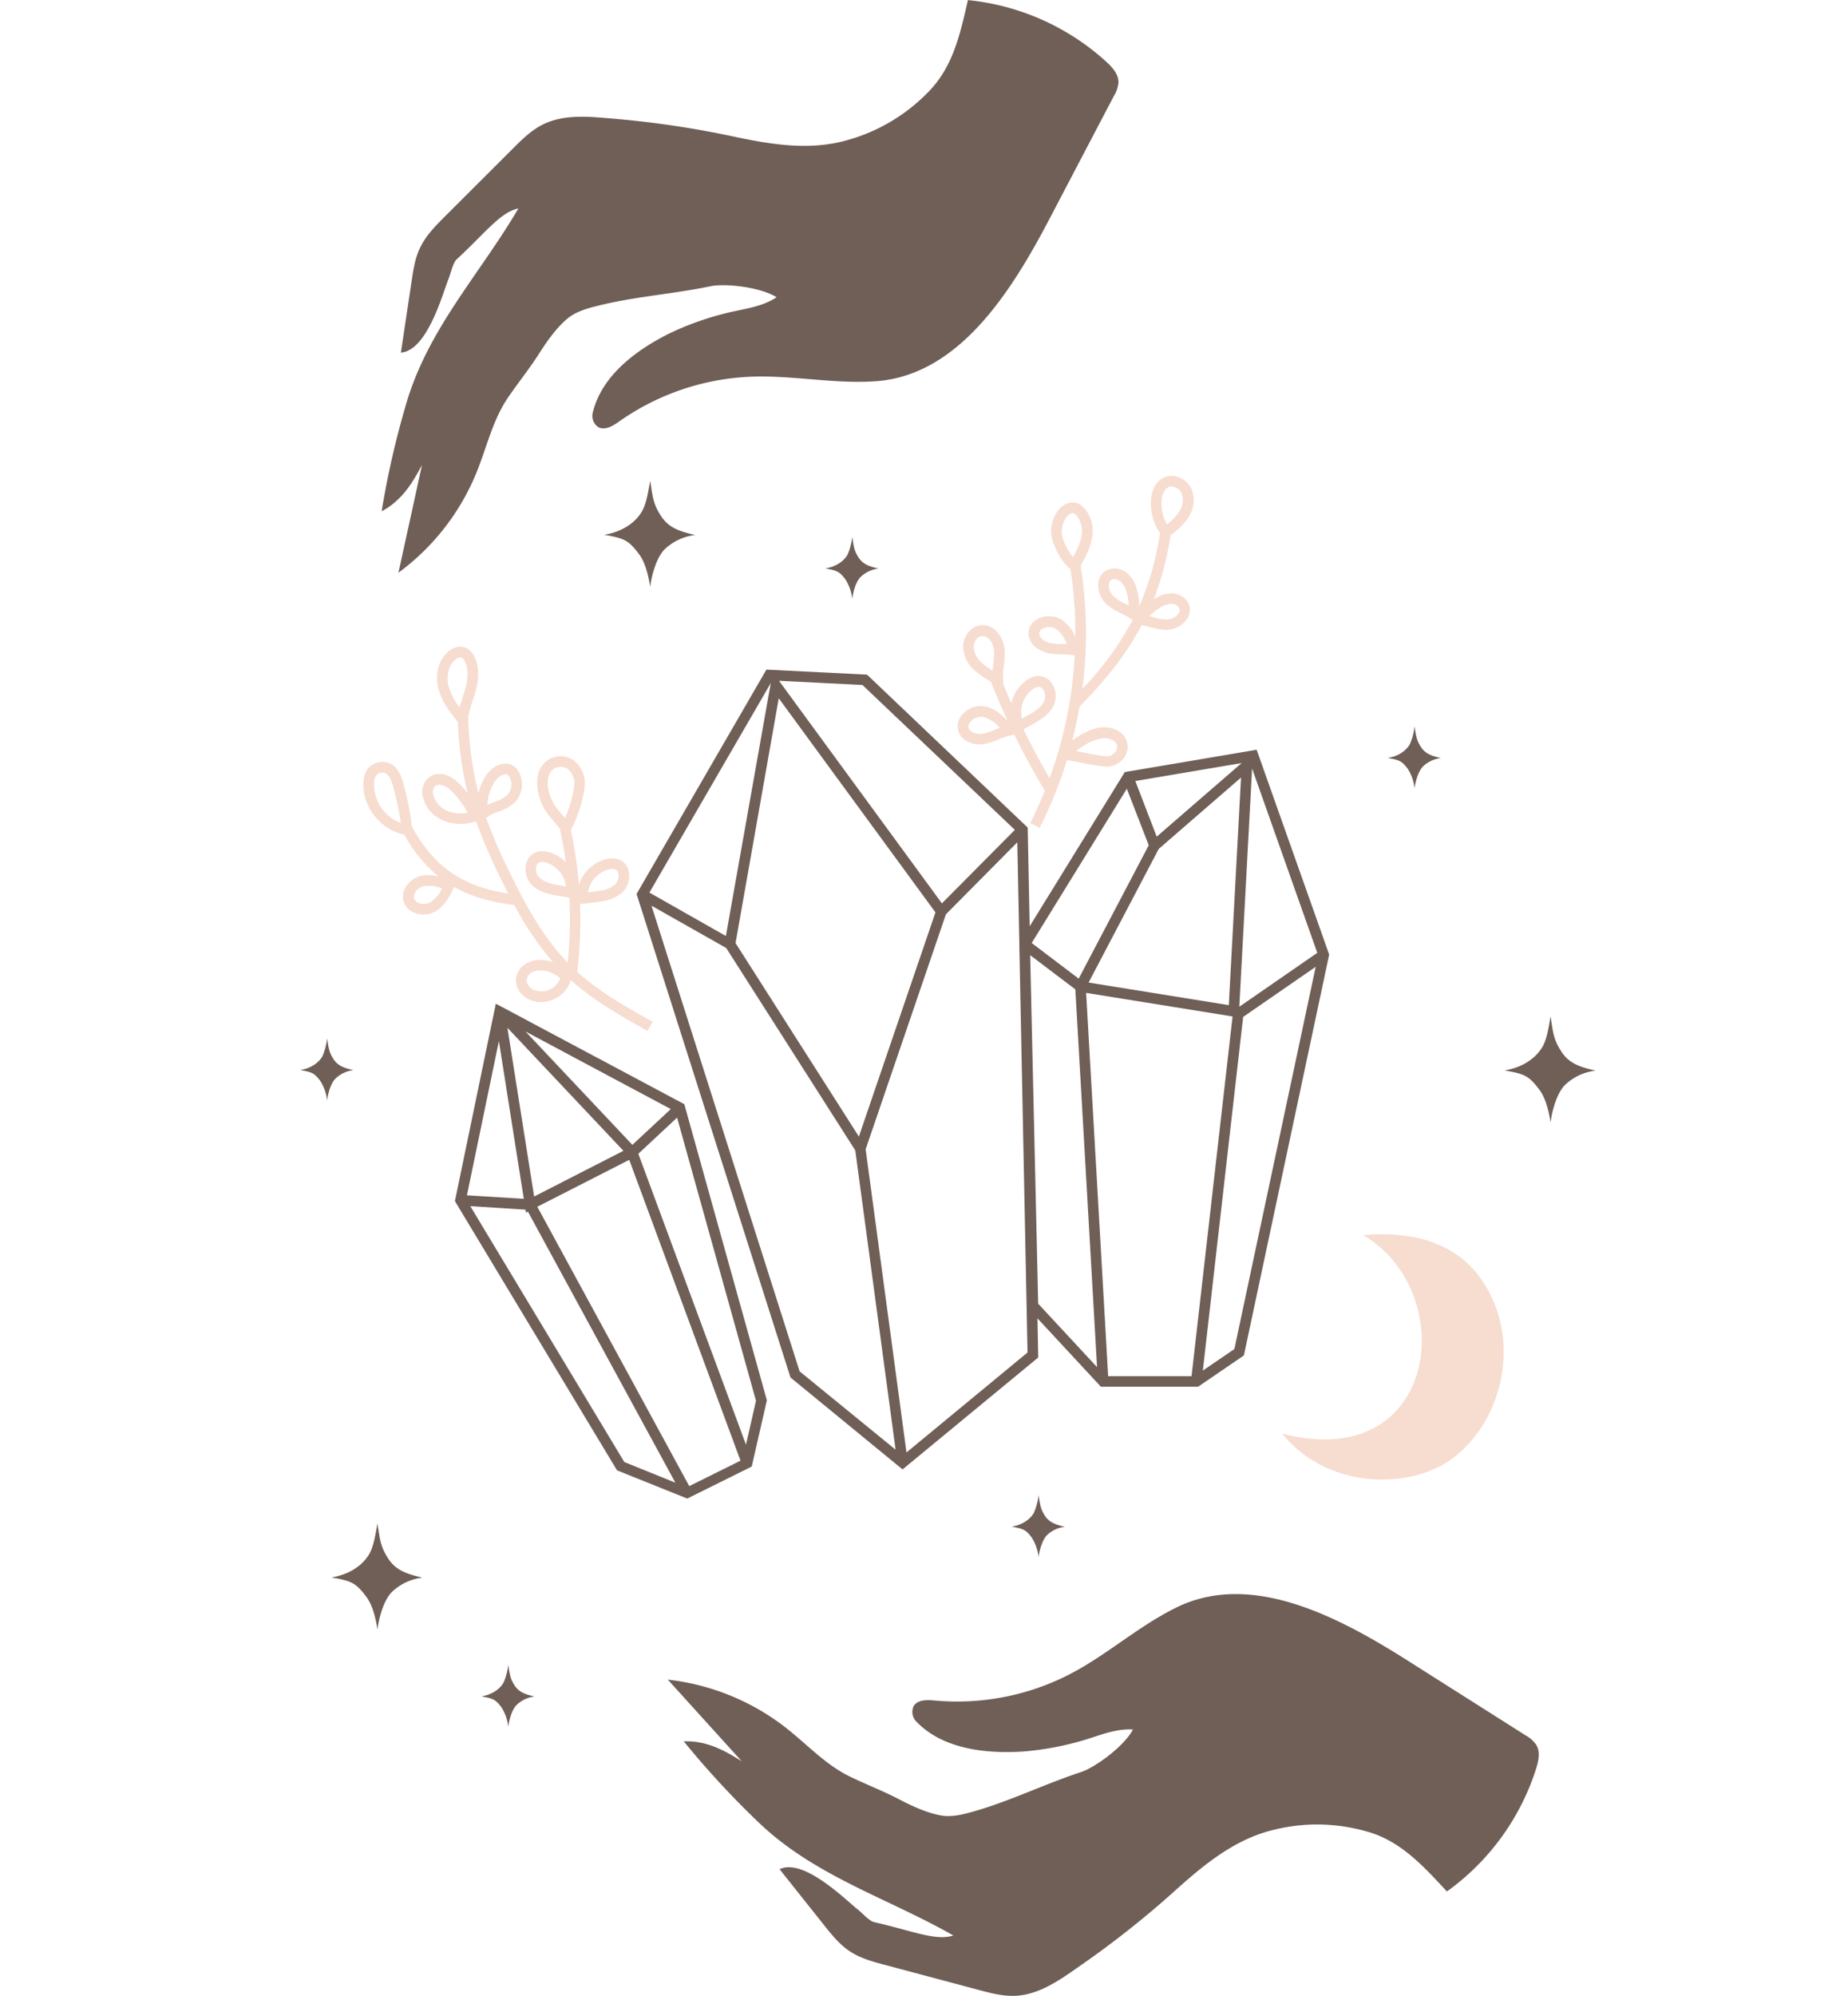 <?xml version="1.0" encoding="UTF-8"?> <svg xmlns="http://www.w3.org/2000/svg" viewBox="0 0 524.44 566.18"> <defs> <style>.cls-1{fill:#f7dcd0;}.cls-2{fill:#6f5f56;}</style> </defs> <g id="_ÎÓÈ_5" data-name="—ÎÓÈ_5"> <path class="cls-1" d="M163.79,275.67a120.74,120.74,0,0,0,.81-19.22l3.87-.45c.75-.09,1.61-.19,2.48-.35a10.86,10.86,0,0,0,5.86-2.72,6.44,6.44,0,0,0,1.59-5.82,4.51,4.51,0,0,0-2.9-3.37,5.8,5.8,0,0,0-3-.13l-.11,0a10.93,10.93,0,0,0-8.12,7.41A120.29,120.29,0,0,0,162,235.4c2.09-3.59,4.64-11.76,3.78-15a8.79,8.79,0,0,0-1.86-3.69,4.27,4.27,0,0,0-.36-.38,6.33,6.33,0,0,0-5.62-1.7,6.53,6.53,0,0,0-5.14,4.67c-1.07,3.81.42,8.37,2.36,11.2a28.08,28.08,0,0,0,2.06,2.56c.59.67,1.15,1.31,1.63,2,.71,3.16,1.3,6.36,1.74,9.59a10.35,10.35,0,0,0-5.12-3,5.82,5.82,0,0,0-3.1,0,4.51,4.51,0,0,0-3,3.24,6.44,6.44,0,0,0,1.34,5.88c2.07,2.28,5.06,2.92,8.2,3.42l2.66.43a119.54,119.54,0,0,1-.46,18.45c-7-7.22-11.93-16.32-16.23-25.12A153.58,153.58,0,0,1,137.94,232h0a12.24,12.24,0,0,1,3.39-1.71,12.56,12.56,0,0,0,4.78-2.73,7.37,7.37,0,0,0,1.17-8.5,5,5,0,0,0-1.42-1.7,4.12,4.12,0,0,0-3.25-.7,7.72,7.72,0,0,0-4.67,3.33,15.66,15.66,0,0,0-2.18,5,96.43,96.43,0,0,1-2.89-21.7,35,35,0,0,1,1.21-4.37c.34-1.06.69-2.15,1-3.27,1.05-4.07.77-7.44-.82-10a4.72,4.72,0,0,0-1.85-1.82,4,4,0,0,0-2.5-.32,5.75,5.75,0,0,0-2.42,1.11c-3.47,2.65-4,7.45-3,11s3.36,6.59,5.46,9.2a98.32,98.32,0,0,0,2.77,20.21,27.51,27.51,0,0,0-2-2.34c-2.33-2.43-4.65-3.47-7-3.08A4.79,4.79,0,0,0,121.2,221a5.59,5.59,0,0,0-1.16,5.2,9.82,9.82,0,0,0,6.3,6.77,13.63,13.63,0,0,0,7,.47c.59-.11,1.18-.26,1.77-.43a157.65,157.65,0,0,0,7,16.22c.69,1.41,1.4,2.83,2.13,4.24-13.1-2-21.19-7.73-27.35-19a81.78,81.78,0,0,0-2.46-12.31c-.6-2.13-1.42-4.26-3.4-5.4a5.13,5.13,0,0,0-3.46-.56,5.22,5.22,0,0,0-3.64,2.55,7.1,7.1,0,0,0-.77,2.85c-.6,6.92,4.75,13.83,11.55,15.13a40.4,40.4,0,0,0,9.75,11.9,10.87,10.87,0,0,0-4.59-.25l-.16,0a7.13,7.13,0,0,0-4.56,3.22,5.06,5.06,0,0,0-.59,4.12c.9,3,4.22,4.06,6.89,3.58a6.86,6.86,0,0,0,1.91-.66c2.73-1.46,4.27-4.32,5.42-6.91l.06-.15c4.74,2.67,10.34,4.31,17.11,5.14a88.17,88.17,0,0,0,11,16.24,11.06,11.06,0,0,0-1.88-.49,8.54,8.54,0,0,0-5.53.72,5.74,5.74,0,0,0-3.12,5.15,6.18,6.18,0,0,0,3.56,5.07,7.91,7.91,0,0,0,5.06.69h0a8.85,8.85,0,0,0,6.94-6.09c6.57,5.87,14.27,10.22,21.76,14.43l1.47-2.61C177.78,285.71,170.16,281.4,163.79,275.67Zm9.26-29.11a3,3,0,0,1,1.48,0,1.57,1.57,0,0,1,.95,1.21,3.45,3.45,0,0,1-.8,3,7.73,7.73,0,0,1-4.27,1.88c-.78.14-1.59.24-2.28.32l-1.27.15A8,8,0,0,1,173.05,246.56Zm-13.71,4.67c-2.7-.43-5-.92-6.46-2.48a3.41,3.41,0,0,1-.67-3.05,1.57,1.57,0,0,1,1-1.18l.17,0a3.52,3.52,0,0,1,1.39.11,8,8,0,0,1,5.82,6.84Zm-18.9-29.55a4.77,4.77,0,0,1,2.71-2.05,1.13,1.13,0,0,1,.94.18,2,2,0,0,1,.56.7,4.37,4.37,0,0,1-.69,5,10.16,10.16,0,0,1-3.71,2c-.64.25-1.29.5-1.93.8A12.73,12.73,0,0,1,140.44,221.68Zm-13.07,8.51a6.91,6.91,0,0,1-4.41-4.63,2.78,2.78,0,0,1,.4-2.44,1.75,1.75,0,0,1,1-.48h0c1.2-.21,2.62.53,4.22,2.2a26.34,26.34,0,0,1,4.14,5.71A10.54,10.54,0,0,1,127.37,230.19Zm1.92-43.14a2.85,2.85,0,0,1,1.14-.55,1.08,1.08,0,0,1,.61.05,2,2,0,0,1,.65.72c1.15,1.85,1.3,4.43.47,7.68-.27,1-.59,2-.94,3.1-.27.85-.55,1.71-.8,2.59a18.25,18.25,0,0,1-3.06-5.75C126.65,192.36,127,188.83,129.29,187.05Zm-23.12,34.83a4.06,4.06,0,0,1,.41-1.67,2.21,2.21,0,0,1,1.55-1,2.12,2.12,0,0,1,1.42.21c1,.6,1.59,2.09,2,3.61a78.56,78.56,0,0,1,2.18,10.41A11.68,11.68,0,0,1,106.17,221.88ZM122,256a3.4,3.4,0,0,1-1,.36c-1.41.25-3.1-.23-3.48-1.5a2.18,2.18,0,0,1,.29-1.71,4.08,4.08,0,0,1,2.59-1.82l.1,0a9.88,9.88,0,0,1,4.93.68A8.79,8.79,0,0,1,122,256Zm33.72-35.89a3.52,3.52,0,0,1,2.79-2.53,3.38,3.38,0,0,1,3,.9,2,2,0,0,1,.2.21,6,6,0,0,1,1.21,2.49c.43,1.56-.85,7.06-2.56,10.88l-.84-1a24.84,24.84,0,0,1-1.84-2.28C156.08,226.59,154.91,222.88,155.68,220.15Zm-1.2,61a4.91,4.91,0,0,1-3.15-.4,3.27,3.27,0,0,1-1.94-2.52,2.84,2.84,0,0,1,1.56-2.39,4.42,4.42,0,0,1,1.27-.43,6.65,6.65,0,0,1,2.31,0,9.17,9.17,0,0,1,4.46,2.15A6,6,0,0,1,154.48,281.19Z"></path> <path class="cls-1" d="M337.48,171.65a5.3,5.3,0,0,0-4.7-3.32h-.15a9,9,0,0,0-5,1.52l-.17.12a89.08,89.08,0,0,0,4.74-18.21,18.94,18.94,0,0,0,5-4.9,8.76,8.76,0,0,0,.93-8.16A6.42,6.42,0,0,0,332.8,135a5.07,5.07,0,0,0-2.62.51c-2,1-3.31,3.28-3.54,6.25a15,15,0,0,0,2.56,9.46,81.77,81.77,0,0,1-5.92,20.82,17.12,17.12,0,0,0-.7-5,9,9,0,0,0-2.73-4.5,5.44,5.44,0,0,0-5.84-.76,4.52,4.52,0,0,0-2.29,3.46,7.22,7.22,0,0,0,2,5.85A16.77,16.77,0,0,0,318.2,174a24.56,24.56,0,0,1,2.6,1.47l.63.43a89.1,89.1,0,0,1-14.28,19.54,121.55,121.55,0,0,0-.49-35l.17-.3c1.79-3.22,4.78-8.61,2.33-13.76-1.43-3-3.26-3.75-4.54-3.84-3.13-.21-6,3.29-6.32,7.64-.25,3.68,3.05,9.57,5.47,11.17a118.3,118.3,0,0,1,1.4,19.35,10.73,10.73,0,0,0-3.95-4.95,6.54,6.54,0,0,0-3-.93,6.71,6.71,0,0,0-4.81,1.5,4.35,4.35,0,0,0-1.51,3.09c-.16,3.11,2.86,5.37,5.78,5.92a13.66,13.66,0,0,0,1.73.21h0c.63,0,1.27.06,1.9.07a20,20,0,0,1,3.3.26l.38.08a120,120,0,0,1-7.11,34.79q-4-6.78-7.44-13.87l2.1-1.14c2.79-1.51,5.4-3.11,6.6-5.95a6.47,6.47,0,0,0-.5-5.7,4.56,4.56,0,0,0-4.14-2.34,5.94,5.94,0,0,0-2.92,1.05,10.69,10.69,0,0,0-4.55,6.75q-1.19-2.67-2.29-5.39l-.1-1.48a19,19,0,0,1,.23-3.86,24,24,0,0,0,.25-4.36c-.23-3.46-2.71-7.21-6.33-7.12-3.17.08-5.39,3.13-5.48,5.94a9.31,9.31,0,0,0,3.31,6.93,26.61,26.61,0,0,0,4.58,3.17q2.23,5.64,4.8,11.17c-1.92-2.05-4-3.73-6.73-4.19a7,7,0,0,0-6.46,2.67,4.78,4.78,0,0,0-.76,4.57c.75,2,2.77,3.34,5.4,3.52a9.08,9.08,0,0,0,2.44-.18,22.4,22.4,0,0,0,3.52-1.2,17.23,17.23,0,0,1,3.22-1.09l1.22-.24q4,8.15,8.66,15.91c-1.25,3.1-2.63,6.16-4.14,9.15l2.67,1.36a120.46,120.46,0,0,0,7.7-19.15h.17c.9.07,2.51.39,4.22.74a53.6,53.6,0,0,0,6.27,1,5.86,5.86,0,0,0,2.63-.26c2.81-1.16,4.35-3.57,3.93-6.13s-2.82-4.48-6.13-4.71c-3.09-.19-6.72,1.61-9.52,3.74q1.21-4.72,2-9.54c7.87-8,13.57-15.33,17.68-23.18.7.13,1.4.31,2.14.5a21.47,21.47,0,0,0,4.06.81c.41,0,.82,0,1.2,0a7.24,7.24,0,0,0,5.42-3A4.53,4.53,0,0,0,337.48,171.65Zm-17.92-.28a14.56,14.56,0,0,1-3.71-2.37,4.25,4.25,0,0,1-1.16-3.3,1.55,1.55,0,0,1,.77-1.25,1.58,1.58,0,0,1,.93-.18,2.74,2.74,0,0,1,1.55.63,6.11,6.11,0,0,1,1.76,3,13.59,13.59,0,0,1,.6,3.8Zm-18.17,11.32c-.58,0-1.17,0-1.75-.06h0a12,12,0,0,1-1.39-.17c-1.66-.31-3.4-1.48-3.34-2.82a1.38,1.38,0,0,1,.51-1,3.71,3.71,0,0,1,2.62-.75,3.34,3.34,0,0,1,1.59.48,8.5,8.5,0,0,1,3.11,4.35Zm-8.16,12.7a3.1,3.1,0,0,1,1.44-.57h.16a1.76,1.76,0,0,1,1.27.91,3.43,3.43,0,0,1,.29,3c-.82,1.95-2.87,3.19-5.27,4.49l-1.11.6A8,8,0,0,1,293.23,195.39ZM282.3,207a18.62,18.62,0,0,1-3,1.05,6,6,0,0,1-1.59.12c-.53,0-2.3-.26-2.78-1.57a1.78,1.78,0,0,1,.35-1.74,4.07,4.07,0,0,1,3.29-1.53l.27,0a9.18,9.18,0,0,1,4.86,3.1C283.2,206.66,282.75,206.85,282.3,207Zm-6-23.59c0-1.4,1.14-3,2.56-3h.19c1.67.11,2.93,2.32,3.06,4.31a20.77,20.77,0,0,1-.23,3.8c-.07.56-.14,1.14-.2,1.72a19,19,0,0,1-3-2.18A6.36,6.36,0,0,1,276.33,183.44Zm25-33c.18-2.71,1.87-4.93,3.11-4.84.68,0,1.42.82,2,2.13,1.66,3.49-.32,7.51-1.9,10.38C303.21,156.49,301.13,152.86,301.3,150.46Zm12.41,59c2.2.15,3.15,1.23,3.31,2.19.18,1.14-.65,2.27-2.12,2.88a3.37,3.37,0,0,1-1.27,0,53.74,53.74,0,0,1-5.89-1c-.83-.17-1.61-.33-2.32-.46C307.9,211,311.3,209.27,313.71,209.42Zm17.8-71.21a2.19,2.19,0,0,1,1.09-.2,3.44,3.44,0,0,1,2.73,1.92,5.86,5.86,0,0,1-.73,5.31,14.33,14.33,0,0,1-3.44,3.51,11.85,11.85,0,0,1-1.53-6.74C329.68,141.31,330,139,331.51,138.21Zm2.87,35.87a4.17,4.17,0,0,1-3.07,1.68A14.09,14.09,0,0,1,327,175l-.81-.21a13.92,13.92,0,0,1,3-2.42,6.12,6.12,0,0,1,3.42-1.09,2.38,2.38,0,0,1,2.08,1.32A1.56,1.56,0,0,1,334.38,174.08Z"></path> <path class="cls-2" d="M171.48,151.7c5.57,1,6.79,1.44,9.73,5.3,2,2.59,2.81,6.45,3.31,9.46.36-3.12,1.8-8.62,4.34-10.87a15.17,15.17,0,0,1,8.41-3.83c-4.3-1-7.48-2-9.67-5.37-2.3-3.53-2.38-5.54-3.08-10-.58,3.15-1.05,6.33-2.26,8.51C181.32,146.65,178.39,150.52,171.48,151.7Z"></path> <path class="cls-2" d="M94.09,447.46c5.57,1,6.78,1.43,9.73,5.3,2,2.58,2.81,6.44,3.31,9.45.36-3.12,1.79-8.62,4.34-10.87a15.17,15.17,0,0,1,8.41-3.83c-4.3-1-7.49-2-9.68-5.36-2.3-3.54-2.38-5.54-3.07-10-.59,3.15-1.06,6.33-2.26,8.52C103.92,442.4,101,446.28,94.09,447.46Z"></path> <path class="cls-2" d="M427,303.64c5.57,1,6.79,1.43,9.73,5.3,2,2.58,2.81,6.45,3.31,9.45.36-3.12,1.8-8.62,4.34-10.87a15.15,15.15,0,0,1,8.41-3.82c-4.3-1-7.49-2-9.67-5.37-2.31-3.54-2.39-5.54-3.08-10-.59,3.15-1,6.33-2.26,8.52C436.82,298.58,433.89,302.46,427,303.64Z"></path> <path class="cls-2" d="M136.62,481.2c3.26.58,4,.84,5.69,3.1a13.1,13.1,0,0,1,1.94,5.53c.2-1.83,1-5,2.53-6.36a8.87,8.87,0,0,1,4.92-2.24c-2.52-.58-4.38-1.17-5.66-3.13s-1.39-3.24-1.79-5.84a18,18,0,0,1-1.33,5C142.37,478.25,140.66,480.51,136.62,481.2Z"></path> <path class="cls-2" d="M234.23,161.25c3.26.58,4,.84,5.69,3.1a13.1,13.1,0,0,1,1.94,5.53c.21-1.83,1-5,2.53-6.36a8.87,8.87,0,0,1,4.92-2.24c-2.52-.58-4.38-1.17-5.66-3.13s-1.39-3.24-1.79-5.84a18.38,18.38,0,0,1-1.32,5C240,158.3,238.27,160.56,234.23,161.25Z"></path> <path class="cls-2" d="M393.82,215c3.26.58,4,.83,5.69,3.09a13,13,0,0,1,1.93,5.53c.21-1.82,1.05-5,2.54-6.35a8.87,8.87,0,0,1,4.92-2.24c-2.52-.59-4.38-1.17-5.66-3.14s-1.39-3.24-1.8-5.84a17.58,17.58,0,0,1-1.32,5C399.57,212.07,397.86,214.34,393.82,215Z"></path> <path class="cls-2" d="M287.11,433.05c3.26.58,4,.84,5.69,3.1a13.1,13.1,0,0,1,1.94,5.53c.21-1.83,1.05-5,2.53-6.36a8.86,8.86,0,0,1,4.92-2.23c-2.51-.59-4.38-1.17-5.66-3.14s-1.39-3.24-1.79-5.84a18.38,18.38,0,0,1-1.32,5C292.86,430.1,291.15,432.36,287.11,433.05Z"></path> <path class="cls-2" d="M85.21,303.53c3.26.58,4,.83,5.69,3.09a13.15,13.15,0,0,1,1.94,5.53c.21-1.82,1-5,2.53-6.35a8.87,8.87,0,0,1,4.92-2.24c-2.52-.59-4.38-1.17-5.66-3.14s-1.39-3.24-1.79-5.84a18.28,18.28,0,0,1-1.32,5C91,300.57,89.25,302.84,85.21,303.53Z"></path> <path class="cls-1" d="M420.4,362.93c12.38,17.88,5.23,42.21-9.73,51.8-12.31,7.9-34.62,7.19-46.76-8.07,44,11.47,50.78-39.65,23-56.32C399.24,349.22,412.64,351.71,420.4,362.93Z"></path> <path class="cls-2" d="M202.4,490.67l8.11,8.94c-4.58-2.87-9.77-5.91-16.47-5.66a251.18,251.18,0,0,0,20.5,22.28c16.16,15.87,36.92,21.91,56,32.79-4.95,1.66-11.89-1.41-22.46-3.78-1.38-.31-3.5-2.7-4.62-3.57-3.35-2.61-15.35-14.74-22.23-11.45l12.6,15.83c2.15,2.7,4.35,5.45,7.22,7.38,3.08,2.07,6.74,3.06,10.32,4l26.25,7c3.51.94,7.09,1.89,10.72,1.69,6.39-.35,12-4.17,17.24-7.85a274.48,274.48,0,0,0,26.91-21.09c7.86-7.1,16.17-14.26,26.48-17.45a51.2,51.2,0,0,1,28.95-.2c9.6,2.66,16,9.82,22.7,17a68.38,68.38,0,0,0,25.32-34.86c.7-2.22,1.25-4.77,0-6.77a8.83,8.83,0,0,0-3-2.65l-33.13-21c-19.91-12.63-44.57-25.65-65.79-15.35-11.34,5.5-20.57,14.24-32,19.79a69.84,69.84,0,0,1-36.74,6.68c-2.18-.21-4.89-.29-6,1.6a3.86,3.86,0,0,0,.86,4.46c7.57,7.83,19.88,9.06,30.17,8.41A84,84,0,0,0,306,494.06c5.12-1.33,10.08-3.81,15.52-3.47-2.57,4.87-10.82,10.79-14.75,12.08-10.34,3.39-20.12,8.25-30.68,11.23-2.91.82-5.94,1.57-8.91,1.09-3.95-.65-8.37-2.69-11.91-4.54-4.81-2.5-9.11-4.12-14-6.47-6.91-3.32-12.23-9.17-18.27-13.9a66.42,66.42,0,0,0-33.48-13.63Z"></path> <path class="cls-2" d="M117.18,143.7q1.29-5.91,2.57-11.81c-2.53,4.77-5.52,10-11.44,13.14A246.89,246.89,0,0,1,115,115.49c6.08-21.83,21-37.42,32.11-56.35-5.12,1-9.6,7.16-17.58,14.49-1,1-1.68,4.08-2.21,5.39-1.61,3.94-6,20.45-13.55,21q1.5-10,3-20c.52-3.41,1-6.9,2.58-10,1.63-3.33,4.31-6,6.93-8.64l19.23-19.19c2.57-2.57,5.2-5.18,8.45-6.82,5.71-2.89,12.48-2.38,18.86-1.81a274.9,274.9,0,0,1,33.84,4.85c10.36,2.23,21.13,4.28,31.65,1.89a51.08,51.08,0,0,0,25.19-14.27c7-7.1,9-16.49,11.19-26A68.38,68.38,0,0,1,314,17.56c1.71,1.58,3.46,3.52,3.41,5.85a8.75,8.75,0,0,1-1.3,3.81Q307,44.59,297.88,62c-10.95,20.89-25.82,44.47-49.34,46.14-12.57.89-24.93-2.07-37.63-1.16a69.81,69.81,0,0,0-35.16,12.55c-1.79,1.27-4.1,2.69-6,1.61a3.85,3.85,0,0,1-1.48-4.29C170.91,106.25,181,99,190.2,94.47a83,83,0,0,1,15-5.42c5.11-1.4,10.64-1.72,15.19-4.73-4.66-2.94-14.76-4-18.82-3.11-10.65,2.22-21.55,2.9-32.19,5.59-2.92.74-5.92,1.6-8.26,3.5-3.1,2.53-5.9,6.5-8.05,9.88-2.92,4.56-5.84,8.12-8.9,12.59-4.33,6.33-6,14-8.9,21.16a66.36,66.36,0,0,1-22.2,28.53Z"></path> <path class="cls-2" d="M356.62,212.67,319.21,219l-27,43.75-.56-28-45.2-43-.41-.38-28.54-1.43-36.85,63.64L224.2,390.32l.13.42,31.8,26.07,38.51-31.75-.22-11.1,18,19.4H340l13-8.88,24.12-113.3.08-.42Zm17.21,57.61L351.7,285.57,355.33,218ZM338.15,390.36H314.48l-6.25-108.72,41.56,6.69Zm-9.32-149.55,23.36-20.25-3.47,64.56-39.79-6.41Zm-.57-3.48-6.07-15.79,30.18-5.1ZM326,239.77,306.12,277.6l-13.34-10.11,27-43.76Zm-38-4.37L267.3,256.25l-46.23-63.14,23.68,1.19Zm-44.26,87-35-54.88L221,198.08l44.47,60.73Zm-25-128.65L206,265.51l-21.71-12.32Zm-33.86,63.16,21.21,12,36.63,57.41,11.44,84.9L226.92,389ZM257.25,412l-11.59-86,22.78-66.65,20.26-20.43.57,28.51h0v.38l2.33,115.84Zm35.1-141.06,12.82,9.71,6.16,107.15-16.71-18ZM350.3,382.68l-8.95,6.1,11.44-100.32,20.59-14.22Z"></path> <path class="cls-2" d="M140.71,284.71l-11.61,56,45.75,75.94.26.43,19.93,8,18.29-9.08,4.3-18.79L194.2,313.21Zm11.77,57.6L178.57,329l31.58,85.33-14.55,7.22Zm-.9-2.91L144,291.54l32.92,34.9Zm-2.93.66-16.14-1,9.07-43.75Zm30.81-15.31L149.14,292.6l41.22,22Zm-46,17.38,15.68,1,.14.85.54-.28,41.84,76.88-14.49-5.86Zm78.24,67.67-30.55-82.52,11-10.26,22.39,80.33Z"></path> </g> </svg> 